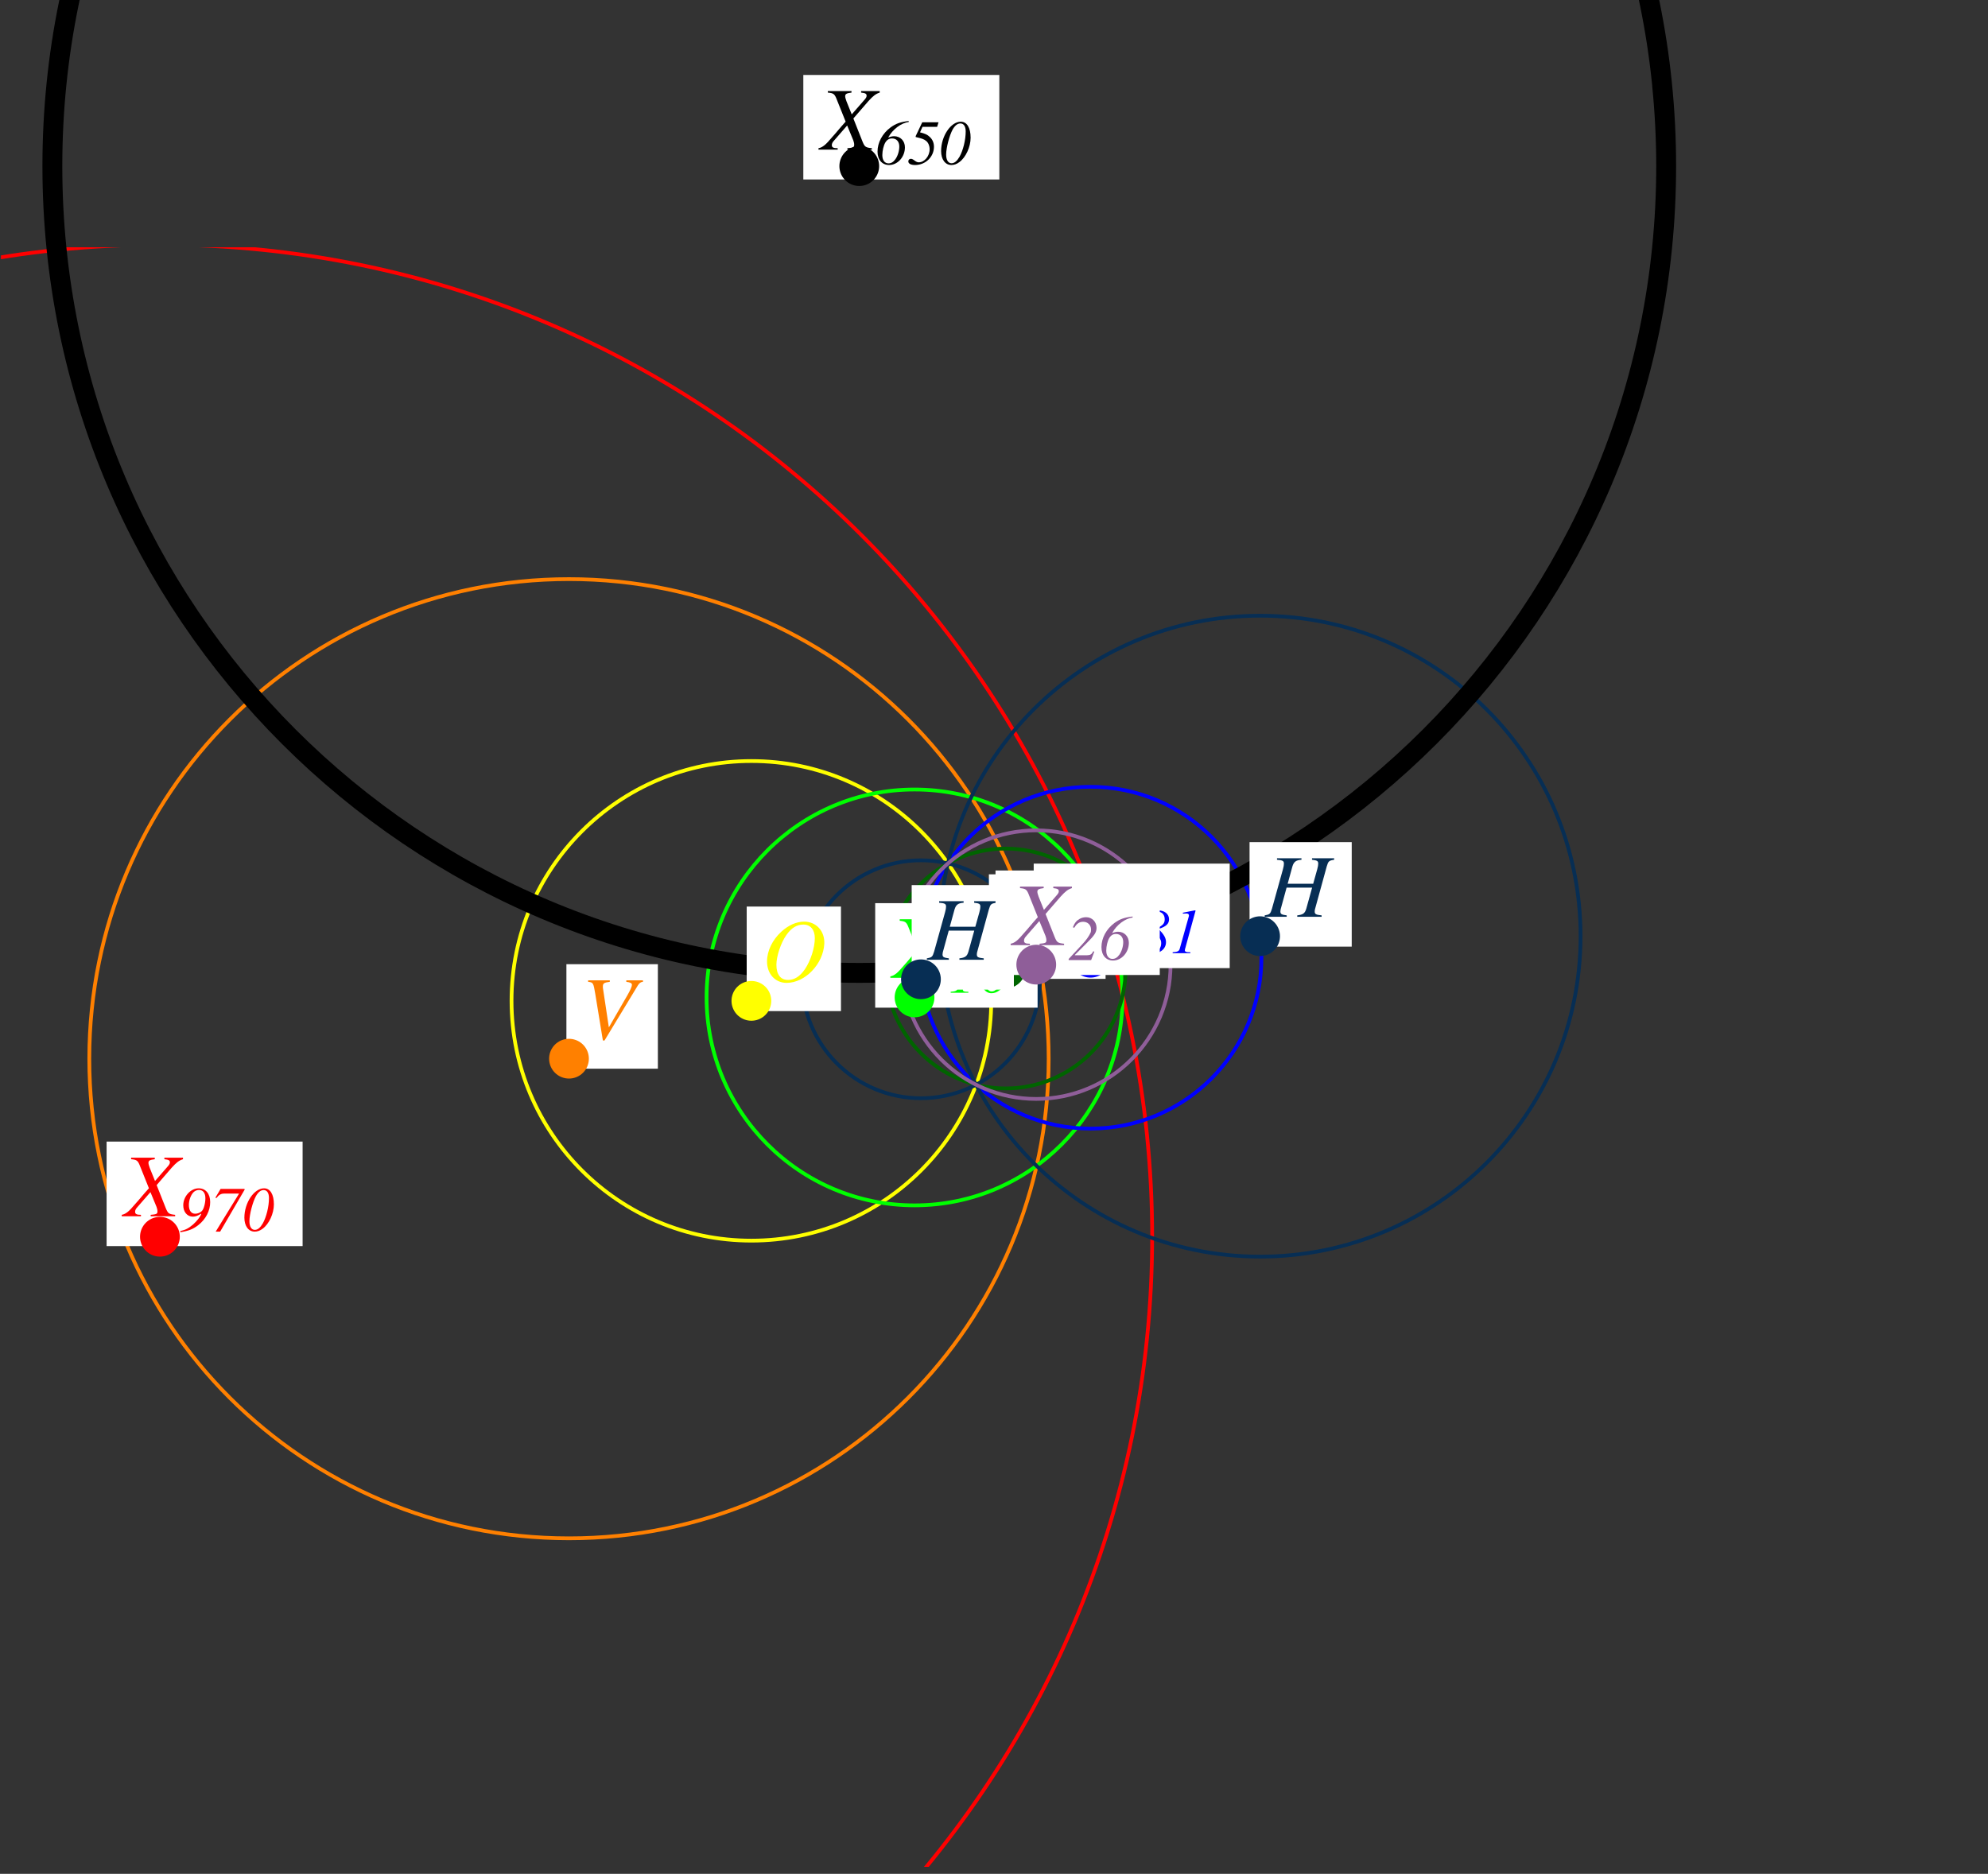 <?xml version="1.0" encoding="UTF-8"?>
<svg xmlns="http://www.w3.org/2000/svg" xmlns:xlink="http://www.w3.org/1999/xlink" width="265.25" height="250.06" viewBox="0 0 265.25 250.06">
<rect x="0" y="0" width="265.25" height="250.06" fill="#333333" stroke="none"/>
<defs>
<g>
<g id="glyph-0-0">
</g>
<g id="glyph-0-1">
<path d="M 7.828 -7.812 L 5.344 -7.812 L 5.344 -7.609 C 5.922 -7.547 6.078 -7.453 6.078 -7.188 C 6.078 -7.031 6 -6.891 5.828 -6.688 L 4.094 -4.703 L 3.391 -6.453 C 3.281 -6.766 3.219 -6.969 3.219 -7.125 C 3.219 -7.422 3.406 -7.531 4.062 -7.609 L 4.062 -7.812 L 0.906 -7.812 L 0.906 -7.609 C 1.609 -7.547 1.781 -7.438 2.016 -6.891 L 3.281 -3.734 C 3.078 -3.516 2.875 -3.281 2.672 -3.047 C 2.422 -2.766 2.188 -2.469 1.953 -2.203 C 1.844 -2.062 1.719 -1.938 1.609 -1.812 C 1.047 -1.141 0.688 -0.766 0.469 -0.594 C 0.172 -0.359 -0.031 -0.25 -0.344 -0.188 L -0.344 0 L 2.219 0 L 2.219 -0.188 C 1.641 -0.188 1.438 -0.297 1.438 -0.594 C 1.438 -0.781 1.516 -0.969 1.688 -1.156 L 3.484 -3.219 L 4.297 -1.25 C 4.375 -1.031 4.422 -0.844 4.422 -0.656 C 4.422 -0.312 4.297 -0.25 3.516 -0.188 L 3.516 0 L 6.781 0 L 6.781 -0.188 C 5.938 -0.281 5.828 -0.359 5.531 -1.078 L 4.312 -4.156 L 6.328 -6.484 C 6.953 -7.172 7.312 -7.453 7.828 -7.609 Z M 7.828 -7.812 "/>
</g>
<g id="glyph-0-2">
<path d="M 8.219 -7.812 L 6 -7.812 L 6 -7.609 C 6.531 -7.547 6.75 -7.438 6.75 -7.203 C 6.75 -6.984 6.531 -6.484 6.125 -5.781 L 3.672 -1.531 L 2.875 -6.828 C 2.875 -6.891 2.875 -6.938 2.875 -7 C 2.875 -7.406 3.031 -7.516 3.797 -7.609 L 3.797 -7.812 L 0.906 -7.812 L 0.906 -7.609 C 1.578 -7.531 1.609 -7.5 1.859 -6 L 2.875 0.219 L 3.094 0.219 L 7.547 -7.141 C 7.75 -7.453 7.953 -7.609 8.219 -7.609 Z M 8.219 -7.812 "/>
</g>
<g id="glyph-0-3">
<path d="M 5.672 -7.953 C 4.656 -7.953 3.578 -7.484 2.625 -6.609 C 1.422 -5.5 0.719 -4.047 0.719 -2.641 C 0.719 -0.969 1.812 0.219 3.328 0.219 C 5.812 0.219 8.219 -2.297 8.359 -5 C 8.438 -6.688 7.281 -7.953 5.672 -7.953 Z M 5.562 -7.562 C 6.516 -7.562 7.094 -6.875 7.094 -5.75 C 7.094 -4.453 6.531 -2.719 5.766 -1.594 C 5.109 -0.641 4.375 -0.172 3.531 -0.172 C 2.516 -0.172 1.969 -0.891 1.969 -2.203 C 1.969 -3.328 2.562 -5.109 3.281 -6.141 C 3.953 -7.109 4.688 -7.562 5.562 -7.562 Z M 5.562 -7.562 "/>
</g>
<g id="glyph-0-4">
<path d="M 8.688 -7.812 L 6.312 -7.812 L 6.312 -7.609 C 7 -7.547 7.141 -7.438 7.141 -7 C 7.141 -6.859 7.125 -6.734 7.047 -6.484 C 7.031 -6.438 7.016 -6.391 7.016 -6.391 L 5.797 -1.844 L 3.312 -7.812 L 1.391 -7.812 L 1.391 -7.609 C 1.953 -7.562 2.188 -7.406 2.422 -6.938 L 0.984 -1.953 C 0.531 -0.438 0.438 -0.281 -0.234 -0.188 L -0.234 0 L 2.125 0 L 2.125 -0.188 C 1.5 -0.234 1.297 -0.375 1.297 -0.703 C 1.297 -0.859 1.328 -1.094 1.406 -1.344 L 2.766 -6.391 L 5.516 0.172 L 5.719 0.172 L 7.453 -5.828 C 7.891 -7.391 7.938 -7.453 8.688 -7.609 Z M 8.688 -7.812 "/>
</g>
<g id="glyph-0-5">
<path d="M 2.656 -1.359 C 2.359 -0.969 2.281 -0.875 2.156 -0.75 C 1.953 -0.547 1.781 -0.438 1.672 -0.438 C 1.578 -0.438 1.484 -0.516 1.484 -0.609 C 1.484 -0.734 1.516 -0.922 1.609 -1.141 L 1.656 -1.344 L 1.672 -1.375 L 1.672 -1.406 L 2.719 -5.25 L 2.688 -5.266 C 1.469 -5.047 1.25 -5.016 0.781 -4.969 L 0.781 -4.781 C 1.422 -4.766 1.531 -4.734 1.531 -4.5 C 1.531 -4.406 1.5 -4.203 1.422 -3.969 L 0.844 -1.859 C 0.656 -1.141 0.578 -0.781 0.578 -0.547 C 0.578 -0.109 0.781 0.125 1.141 0.125 C 1.703 0.125 2.125 -0.234 2.812 -1.234 Z M 2.562 -7.812 C 2.234 -7.812 2 -7.547 2 -7.188 C 2 -6.797 2.219 -6.547 2.562 -6.547 C 2.875 -6.547 3.156 -6.828 3.156 -7.156 C 3.156 -7.5 2.875 -7.812 2.562 -7.812 Z M 2.562 -7.812 "/>
</g>
<g id="glyph-0-6">
<path d="M 9.172 -7.812 L 6.219 -7.812 L 6.219 -7.609 C 6.906 -7.531 7.047 -7.438 7.047 -7.094 C 7.047 -6.922 7.016 -6.688 6.922 -6.359 L 6.375 -4.406 L 2.969 -4.406 L 3.609 -6.734 C 3.797 -7.344 4.094 -7.562 4.812 -7.609 L 4.812 -7.812 L 1.547 -7.812 L 1.547 -7.609 C 2.312 -7.547 2.469 -7.453 2.469 -7.094 C 2.469 -6.922 2.438 -6.688 2.344 -6.359 L 0.875 -1.078 C 0.656 -0.375 0.578 -0.312 -0.094 -0.188 L -0.094 0 L 2.844 0 L 2.844 -0.188 C 2.125 -0.281 2 -0.375 2 -0.719 C 2 -0.797 2.016 -0.891 2.031 -0.984 L 2.828 -3.891 L 6.234 -3.891 L 5.453 -1.078 C 5.266 -0.453 5.016 -0.281 4.25 -0.188 L 4.25 0 L 7.5 0 L 7.5 -0.188 C 6.734 -0.266 6.578 -0.359 6.578 -0.703 C 6.578 -0.812 6.594 -0.891 6.609 -0.984 L 8.188 -6.734 C 8.391 -7.422 8.484 -7.5 9.172 -7.609 Z M 9.172 -7.812 "/>
</g>
<g id="glyph-1-0">
</g>
<g id="glyph-1-1">
<path d="M 0.188 0.141 C 1.344 -0.047 1.906 -0.281 2.609 -0.828 C 3.594 -1.609 4.172 -2.734 4.172 -3.875 C 4.172 -5 3.562 -5.719 2.641 -5.719 C 1.562 -5.719 0.578 -4.641 0.578 -3.453 C 0.578 -2.562 1.109 -1.938 1.859 -1.938 C 2.203 -1.938 2.5 -2.047 2.953 -2.328 L 2.984 -2.297 C 2.844 -1.906 2.406 -1.359 1.891 -0.891 C 1.281 -0.375 0.859 -0.156 0.188 -0.016 Z M 2.688 -5.5 C 3.219 -5.5 3.531 -5.094 3.531 -4.391 C 3.531 -3.719 3.312 -2.938 3.062 -2.688 C 2.844 -2.469 2.5 -2.328 2.172 -2.328 C 1.641 -2.328 1.328 -2.75 1.328 -3.5 C 1.328 -4.125 1.578 -4.812 1.938 -5.188 C 2.141 -5.391 2.406 -5.5 2.688 -5.5 Z M 2.688 -5.5 "/>
</g>
<g id="glyph-1-2">
<path d="M 4.547 -5.562 L 4.5 -5.641 L 1.328 -5.641 L 0.641 -4.484 L 0.75 -4.406 C 1.141 -4.891 1.375 -5.016 1.875 -5.016 L 3.766 -5.016 L 3.781 -5 L 0.672 0.062 L 1.266 0.062 Z M 4.547 -5.562 "/>
</g>
<g id="glyph-1-3">
<path d="M 2.891 -5.719 C 1.562 -5.719 0.266 -3.797 0.266 -1.797 C 0.266 -0.688 0.812 0.062 1.641 0.062 C 2 0.062 2.359 -0.062 2.703 -0.328 C 3.562 -0.953 4.203 -2.359 4.203 -3.578 C 4.203 -4.922 3.703 -5.719 2.891 -5.719 Z M 2.844 -5.484 C 3.281 -5.484 3.547 -5.094 3.547 -4.422 C 3.547 -3.281 3.203 -1.891 2.719 -1.031 C 2.391 -0.469 2.047 -0.172 1.656 -0.172 C 1.219 -0.172 0.938 -0.594 0.938 -1.328 C 0.938 -2.234 1.375 -3.891 1.812 -4.688 C 2.125 -5.219 2.453 -5.484 2.844 -5.484 Z M 2.844 -5.484 "/>
</g>
<g id="glyph-1-4">
<path d="M 0.422 0 L 2.781 0 L 2.781 -0.125 L 2.641 -0.125 C 2.219 -0.125 2.047 -0.203 2.047 -0.391 C 2.047 -0.469 2.078 -0.594 2.156 -0.844 C 2.172 -0.891 2.172 -0.938 2.203 -1.031 L 3.406 -5.422 C 3.453 -5.578 3.469 -5.625 3.469 -5.672 C 3.469 -5.703 3.453 -5.719 3.422 -5.719 C 3.422 -5.719 3.188 -5.688 2.734 -5.594 L 1.969 -5.438 C 1.953 -5.422 1.891 -5.422 1.781 -5.406 L 1.781 -5.281 L 2.266 -5.297 C 2.469 -5.297 2.594 -5.203 2.594 -5.031 C 2.594 -4.969 2.578 -4.906 2.531 -4.75 L 1.359 -0.578 C 1.266 -0.266 1.078 -0.172 0.422 -0.125 Z M 0.422 0 "/>
</g>
<g id="glyph-1-5">
<path d="M 1.5 -4.797 C 1.797 -5.203 2.094 -5.375 2.453 -5.375 C 2.906 -5.375 3.203 -5.062 3.203 -4.594 C 3.203 -4.25 3.016 -3.938 2.656 -3.688 C 2.297 -3.453 1.938 -3.312 1.172 -3.188 L 1.188 -3.062 C 1.656 -3.062 1.75 -3.047 1.969 -2.969 C 2.484 -2.781 2.75 -2.328 2.75 -1.641 C 2.75 -1.344 2.688 -1.047 2.562 -0.844 C 2.375 -0.5 1.984 -0.266 1.641 -0.266 C 1.484 -0.266 1.297 -0.344 1.047 -0.531 C 0.797 -0.719 0.656 -0.766 0.5 -0.766 C 0.266 -0.766 0.125 -0.656 0.125 -0.438 C 0.125 -0.125 0.469 0.062 1.078 0.062 C 1.547 0.062 1.984 -0.047 2.344 -0.25 C 3 -0.641 3.438 -1.359 3.438 -2.109 C 3.438 -2.734 3.188 -3.109 2.625 -3.375 L 2.625 -3.391 C 3.641 -3.797 3.938 -4.078 3.938 -4.656 C 3.938 -5.266 3.438 -5.719 2.75 -5.719 C 2.172 -5.719 1.641 -5.391 1.375 -4.844 Z M 1.5 -4.797 "/>
</g>
<g id="glyph-1-6">
<path d="M 2.781 -3.234 C 3.797 -3.562 4.172 -3.922 4.172 -4.531 C 4.172 -5.234 3.562 -5.719 2.688 -5.719 C 1.781 -5.719 1.172 -5.203 1.172 -4.453 C 1.172 -4 1.344 -3.672 1.906 -3.047 C 0.844 -2.703 0.25 -2.109 0.25 -1.359 C 0.25 -1.141 0.328 -0.875 0.453 -0.672 C 0.734 -0.188 1.234 0.062 1.938 0.062 C 2.984 0.062 3.766 -0.594 3.766 -1.469 C 3.766 -2.031 3.5 -2.484 2.781 -3.234 Z M 2.094 -2.906 C 3.016 -1.953 3.125 -1.797 3.125 -1.312 C 3.125 -0.625 2.641 -0.125 1.969 -0.125 C 1.297 -0.125 0.828 -0.625 0.828 -1.312 C 0.828 -2.016 1.281 -2.594 2.094 -2.906 Z M 2.641 -3.375 C 1.969 -4 1.828 -4.219 1.828 -4.578 C 1.828 -5.172 2.156 -5.531 2.688 -5.531 C 3.234 -5.531 3.594 -5.125 3.594 -4.531 C 3.594 -4 3.375 -3.719 2.641 -3.375 Z M 2.641 -3.375 "/>
</g>
<g id="glyph-1-7">
<path d="M 3.391 -1.172 C 3.188 -0.766 3.016 -0.656 2.547 -0.641 L 0.938 -0.641 L 0.938 -0.688 L 2.562 -2.312 C 3.562 -3.297 3.828 -3.719 3.828 -4.297 C 3.828 -5.094 3.234 -5.719 2.453 -5.719 C 2.156 -5.719 1.844 -5.656 1.578 -5.5 C 1.156 -5.266 0.922 -4.984 0.672 -4.375 L 0.859 -4.312 C 1.172 -4.859 1.531 -5.109 2.047 -5.109 C 2.656 -5.109 3.094 -4.672 3.094 -4.078 C 3.094 -3.891 3.078 -3.734 3.016 -3.625 C 2.812 -3.172 2.438 -2.641 1.875 -2.047 L 0.109 -0.141 L 0.109 0 L 3.109 0 L 3.531 -1.125 Z M 3.391 -1.172 "/>
</g>
<g id="glyph-1-8">
<path d="M 4.406 -5.812 C 3.266 -5.672 2.703 -5.469 1.969 -4.938 C 0.906 -4.141 0.25 -2.938 0.25 -1.734 C 0.25 -0.641 0.859 0.062 1.797 0.062 C 2.938 0.062 3.906 -1.016 3.906 -2.297 C 3.906 -3.156 3.297 -3.781 2.469 -3.781 C 2.234 -3.781 1.953 -3.719 1.719 -3.609 L 1.688 -3.625 C 2.266 -4.703 3.422 -5.562 4.406 -5.672 Z M 2.188 -3.484 C 2.781 -3.484 3.156 -3.062 3.156 -2.406 C 3.156 -1.828 2.953 -1.156 2.641 -0.719 C 2.375 -0.344 2.078 -0.156 1.719 -0.156 C 1.203 -0.156 0.891 -0.578 0.891 -1.266 C 0.891 -1.844 1.062 -2.547 1.281 -2.922 C 1.516 -3.312 1.797 -3.484 2.188 -3.484 Z M 2.188 -3.484 "/>
</g>
<g id="glyph-1-9">
<path d="M 2.016 -5.031 L 3.969 -5.031 L 4.156 -5.641 L 1.984 -5.641 L 1.109 -3.797 L 1.109 -3.672 C 1.938 -3.484 2.203 -3.391 2.516 -3.141 C 2.781 -2.922 2.969 -2.5 2.969 -2.047 C 2.969 -1.125 2.281 -0.297 1.516 -0.297 C 1.344 -0.297 1.188 -0.359 0.938 -0.547 C 0.734 -0.703 0.594 -0.766 0.469 -0.766 C 0.266 -0.766 0.125 -0.625 0.125 -0.422 C 0.125 -0.125 0.453 0.062 1.031 0.062 C 2.422 0.062 3.547 -1.031 3.547 -2.375 C 3.547 -2.891 3.359 -3.344 2.984 -3.688 C 2.672 -3.984 2.375 -4.125 1.688 -4.297 Z M 2.016 -5.031 "/>
</g>
</g>
<clipPath id="clip-0">
<path clip-rule="nonzero" d="M 0.125 33 L 154 33 L 154 249.125 L 0.125 249.125 Z M 0.125 33 "/>
</clipPath>
</defs>
<g clip-path="url(#clip-0)">
<path fill="none" stroke-width="5" stroke-linecap="round" stroke-linejoin="round" stroke="rgb(100%, 0%, 0%)" stroke-opacity="1" stroke-miterlimit="10" d="M 1536.045 840.869 C 1536.045 1572.044 943.317 2164.772 212.142 2164.772 C -519.034 2164.772 -1111.801 1572.044 -1111.801 840.869 C -1111.801 109.654 -519.034 -483.074 212.142 -483.074 C 943.317 -483.074 1536.045 109.654 1536.045 840.869 C 1536.045 884.979 1533.849 929.129 1529.458 973.043 " transform="matrix(0.1, 0, 0, -0.1, 0.123, 249.124)"/>
</g>
<path fill="none" stroke-width="5" stroke-linecap="round" stroke-linejoin="round" stroke="rgb(100%, 50%, 0%)" stroke-opacity="1" stroke-miterlimit="10" d="M 1397.95 1078.477 C 1397.95 1431.949 1111.408 1718.452 757.936 1718.452 C 404.464 1718.452 117.922 1431.949 117.922 1078.477 C 117.922 725.005 404.464 438.424 757.936 438.424 C 1111.408 438.424 1397.95 725.005 1397.95 1078.477 C 1397.95 1099.807 1396.891 1121.137 1394.774 1142.349 " transform="matrix(0.1, 0, 0, -0.1, 0.123, 249.124)"/>
<path fill="none" stroke-width="5" stroke-linecap="round" stroke-linejoin="round" stroke="rgb(100%, 100%, 0%)" stroke-opacity="1" stroke-miterlimit="10" d="M 1321.335 1155.641 C 1321.335 1332.397 1178.025 1475.668 1001.308 1475.668 C 824.592 1475.668 681.281 1332.397 681.281 1155.641 C 681.281 978.925 824.592 835.654 1001.308 835.654 C 1178.025 835.654 1321.335 978.925 1321.335 1155.641 C 1321.335 1166.345 1320.786 1177.01 1319.727 1187.597 " transform="matrix(0.1, 0, 0, -0.1, 0.123, 249.124)"/>
<path fill="none" stroke-width="5" stroke-linecap="round" stroke-linejoin="round" stroke="rgb(0%, 100%, 0%)" stroke-opacity="1" stroke-miterlimit="10" d="M 1496.444 1160.229 C 1496.444 1313.459 1372.228 1437.674 1218.998 1437.674 C 1065.768 1437.674 941.514 1313.459 941.514 1160.229 C 941.514 1006.999 1065.768 882.744 1218.998 882.744 C 1372.228 882.744 1496.444 1006.999 1496.444 1160.229 C 1496.444 1169.482 1496.012 1178.736 1495.071 1187.911 " transform="matrix(0.1, 0, 0, -0.1, 0.123, 249.124)"/>
<path fill="none" stroke-width="5" stroke-linecap="round" stroke-linejoin="round" stroke="rgb(0%, 39.209%, 0%)" stroke-opacity="1" stroke-miterlimit="10" d="M 1500.678 1198.811 C 1500.678 1287.189 1429.043 1358.824 1340.665 1358.824 C 1252.326 1358.824 1180.691 1287.189 1180.691 1198.811 C 1180.691 1110.433 1252.326 1038.797 1340.665 1038.797 C 1429.043 1038.797 1500.678 1110.433 1500.678 1198.811 C 1500.678 1204.143 1500.404 1209.476 1499.894 1214.808 " transform="matrix(0.1, 0, 0, -0.1, 0.123, 249.124)"/>
<path fill="none" stroke-width="5" stroke-linecap="round" stroke-linejoin="round" stroke="rgb(0%, 0%, 100%)" stroke-opacity="1" stroke-miterlimit="10" d="M 1681.865 1213.201 C 1681.865 1339.141 1579.763 1441.281 1453.823 1441.281 C 1327.883 1441.281 1225.742 1339.141 1225.742 1213.201 C 1225.742 1087.26 1327.883 985.159 1453.823 985.159 C 1579.763 985.159 1681.865 1087.26 1681.865 1213.201 C 1681.865 1220.807 1681.473 1228.414 1680.728 1235.981 " transform="matrix(0.1, 0, 0, -0.1, 0.123, 249.124)"/>
<path fill="none" stroke-width="5" stroke-linecap="round" stroke-linejoin="round" stroke="rgb(3%, 17.993%, 33.006%)" stroke-opacity="1" stroke-miterlimit="10" d="M 1386.305 1184.421 C 1386.305 1272.093 1315.218 1343.179 1227.546 1343.179 C 1139.913 1343.179 1068.827 1272.093 1068.827 1184.421 C 1068.827 1096.788 1139.913 1025.701 1227.546 1025.701 C 1315.218 1025.701 1386.305 1096.788 1386.305 1184.421 C 1386.305 1189.714 1386.03 1195.007 1385.481 1200.301 " transform="matrix(0.1, 0, 0, -0.1, 0.123, 249.124)"/>
<path fill="none" stroke-width="5" stroke-linecap="round" stroke-linejoin="round" stroke="rgb(3%, 17.993%, 33.006%)" stroke-opacity="1" stroke-miterlimit="10" d="M 2107.678 1241.941 C 2107.678 1478.138 1916.219 1669.597 1680.061 1669.597 C 1443.864 1669.597 1252.405 1478.138 1252.405 1241.941 C 1252.405 1005.783 1443.864 814.324 1680.061 814.324 C 1916.219 814.324 2107.678 1005.783 2107.678 1241.941 C 2107.678 1256.213 2106.972 1270.485 2105.522 1284.679 " transform="matrix(0.1, 0, 0, -0.1, 0.123, 249.124)"/>
<path fill="none" stroke-width="5" stroke-linecap="round" stroke-linejoin="round" stroke="rgb(56.055%, 37.01%, 59.959%)" stroke-opacity="1" stroke-miterlimit="10" d="M 1560.59 1203.986 C 1560.59 1302.951 1480.368 1383.173 1381.403 1383.173 C 1282.439 1383.173 1202.178 1302.951 1202.178 1203.986 C 1202.178 1105.022 1282.439 1024.76 1381.403 1024.76 C 1480.368 1024.76 1560.59 1105.022 1560.59 1203.986 C 1560.59 1209.946 1560.276 1215.945 1559.688 1221.866 " transform="matrix(0.1, 0, 0, -0.1, 0.123, 249.124)"/>
<path fill="none" stroke-width="26.521" stroke-linecap="round" stroke-linejoin="round" stroke="rgb(0%, 0%, 0%)" stroke-opacity="1" stroke-miterlimit="10" d="M 2221.856 2269.579 C 2221.856 2864.149 1739.855 3346.189 1145.246 3346.189 C 550.636 3346.189 68.636 2864.149 68.636 2269.579 C 68.636 1674.969 550.636 1192.969 1145.246 1192.969 C 1739.855 1192.969 2221.856 1674.969 2221.856 2269.579 C 2221.856 2305.455 2220.052 2341.332 2216.484 2377.051 " transform="matrix(0.1, 0, 0, -0.1, 0.123, 249.124)"/>
<path fill-rule="nonzero" fill="rgb(100%, 100%, 100%)" fill-opacity="1" d="M 14.223 166.285 L 40.375 166.285 L 40.375 152.34 L 14.223 152.34 Z M 14.223 166.285 "/>
<g fill="rgb(100%, 0%, 0%)" fill-opacity="1">
<use xlink:href="#glyph-0-1" x="16.588" y="162.302"/>
</g>
<g fill="rgb(100%, 0%, 0%)" fill-opacity="1">
<use xlink:href="#glyph-1-1" x="23.873" y="164.294"/>
<use xlink:href="#glyph-1-2" x="28.107" y="164.294"/>
<use xlink:href="#glyph-1-3" x="32.341" y="164.294"/>
</g>
<path fill="none" stroke-width="53.043" stroke-linecap="round" stroke-linejoin="round" stroke="rgb(100%, 0%, 0%)" stroke-opacity="1" stroke-miterlimit="10" d="M 212.142 840.869 L 212.142 840.869 " transform="matrix(0.1, 0, 0, -0.1, 0.123, 249.124)"/>
<path fill-rule="nonzero" fill="rgb(100%, 100%, 100%)" fill-opacity="1" d="M 75.574 142.613 L 87.777 142.613 L 87.777 128.668 L 75.574 128.668 Z M 75.574 142.613 "/>
<g fill="rgb(100%, 50%, 0%)" fill-opacity="1">
<use xlink:href="#glyph-0-2" x="77.565" y="138.63"/>
</g>
<path fill="none" stroke-width="53.043" stroke-linecap="round" stroke-linejoin="round" stroke="rgb(100%, 50%, 0%)" stroke-opacity="1" stroke-miterlimit="10" d="M 757.936 1078.477 L 757.936 1078.477 " transform="matrix(0.1, 0, 0, -0.1, 0.123, 249.124)"/>
<path fill-rule="nonzero" fill="rgb(100%, 100%, 100%)" fill-opacity="1" d="M 99.629 134.926 L 112.207 134.926 L 112.207 120.977 L 99.629 120.977 Z M 99.629 134.926 "/>
<g fill="rgb(100%, 100%, 0%)" fill-opacity="1">
<use xlink:href="#glyph-0-3" x="101.623" y="130.941"/>
</g>
<path fill="none" stroke-width="53.043" stroke-linecap="round" stroke-linejoin="round" stroke="rgb(100%, 100%, 0%)" stroke-opacity="1" stroke-miterlimit="10" d="M 1001.308 1155.641 L 1001.308 1155.641 " transform="matrix(0.1, 0, 0, -0.1, 0.123, 249.124)"/>
<path fill-rule="nonzero" fill="rgb(100%, 100%, 100%)" fill-opacity="1" d="M 116.773 134.469 L 138.441 134.469 L 138.441 120.523 L 116.773 120.523 Z M 116.773 134.469 "/>
<g fill="rgb(0%, 100%, 0%)" fill-opacity="1">
<use xlink:href="#glyph-0-1" x="119.139" y="130.484"/>
</g>
<g fill="rgb(0%, 100%, 0%)" fill-opacity="1">
<use xlink:href="#glyph-1-4" x="126.424" y="132.477"/>
<use xlink:href="#glyph-1-3" x="130.658" y="132.477"/>
</g>
<path fill="none" stroke-width="53.043" stroke-linecap="round" stroke-linejoin="round" stroke="rgb(0%, 100%, 0%)" stroke-opacity="1" stroke-miterlimit="10" d="M 1218.998 1160.229 L 1218.998 1160.229 " transform="matrix(0.1, 0, 0, -0.1, 0.123, 249.124)"/>
<path fill-rule="nonzero" fill="rgb(100%, 100%, 100%)" fill-opacity="1" d="M 131.945 130.625 L 147.512 130.625 L 147.512 116.676 L 131.945 116.676 Z M 131.945 130.625 "/>
<g fill="rgb(0%, 39.209%, 0%)" fill-opacity="1">
<use xlink:href="#glyph-0-4" x="134.249" y="126.64"/>
<use xlink:href="#glyph-0-5" x="142.223" y="126.64"/>
</g>
<path fill="none" stroke-width="53.043" stroke-linecap="round" stroke-linejoin="round" stroke="rgb(0%, 39.209%, 0%)" stroke-opacity="1" stroke-miterlimit="10" d="M 1340.665 1198.811 L 1340.665 1198.811 " transform="matrix(0.1, 0, 0, -0.1, 0.123, 249.124)"/>
<path fill-rule="nonzero" fill="rgb(100%, 100%, 100%)" fill-opacity="1" d="M 137.922 129.191 L 164.074 129.191 L 164.074 115.246 L 137.922 115.246 Z M 137.922 129.191 "/>
<g fill="rgb(0%, 0%, 100%)" fill-opacity="1">
<use xlink:href="#glyph-0-1" x="140.288" y="125.207"/>
</g>
<g fill="rgb(0%, 0%, 100%)" fill-opacity="1">
<use xlink:href="#glyph-1-5" x="147.574" y="127.2"/>
<use xlink:href="#glyph-1-6" x="151.808" y="127.2"/>
<use xlink:href="#glyph-1-4" x="156.042" y="127.2"/>
</g>
<path fill="none" stroke-width="53.043" stroke-linecap="round" stroke-linejoin="round" stroke="rgb(0%, 0%, 100%)" stroke-opacity="1" stroke-miterlimit="10" d="M 1453.823 1213.201 L 1453.823 1213.201 " transform="matrix(0.1, 0, 0, -0.1, 0.123, 249.124)"/>
<path fill-rule="nonzero" fill="rgb(100%, 100%, 100%)" fill-opacity="1" d="M 121.641 132.059 L 135.277 132.059 L 135.277 118.113 L 121.641 118.113 Z M 121.641 132.059 "/>
<g fill="rgb(3%, 17.993%, 33.006%)" fill-opacity="1">
<use xlink:href="#glyph-0-6" x="123.758" y="128.075"/>
</g>
<path fill="none" stroke-width="53.043" stroke-linecap="round" stroke-linejoin="round" stroke="rgb(3%, 17.993%, 33.006%)" stroke-opacity="1" stroke-miterlimit="10" d="M 1227.546 1184.421 L 1227.546 1184.421 " transform="matrix(0.1, 0, 0, -0.1, 0.123, 249.124)"/>
<path fill-rule="nonzero" fill="rgb(100%, 100%, 100%)" fill-opacity="1" d="M 166.723 126.324 L 180.355 126.324 L 180.355 112.379 L 166.723 112.379 Z M 166.723 126.324 "/>
<g fill="rgb(3%, 17.993%, 33.006%)" fill-opacity="1">
<use xlink:href="#glyph-0-6" x="168.837" y="122.341"/>
</g>
<path fill="none" stroke-width="53.043" stroke-linecap="round" stroke-linejoin="round" stroke="rgb(3%, 17.993%, 33.006%)" stroke-opacity="1" stroke-miterlimit="10" d="M 1680.061 1241.941 L 1680.061 1241.941 " transform="matrix(0.1, 0, 0, -0.1, 0.123, 249.124)"/>
<path fill-rule="nonzero" fill="rgb(100%, 100%, 100%)" fill-opacity="1" d="M 132.828 130.109 L 154.742 130.109 L 154.742 116.164 L 132.828 116.164 Z M 132.828 130.109 "/>
<g fill="rgb(56.055%, 37.01%, 59.959%)" fill-opacity="1">
<use xlink:href="#glyph-0-1" x="135.192" y="126.125"/>
</g>
<g fill="rgb(56.055%, 37.01%, 59.959%)" fill-opacity="1">
<use xlink:href="#glyph-1-7" x="142.478" y="128.117"/>
<use xlink:href="#glyph-1-8" x="146.712" y="128.117"/>
</g>
<path fill="none" stroke-width="53.043" stroke-linecap="round" stroke-linejoin="round" stroke="rgb(56.055%, 37.01%, 59.959%)" stroke-opacity="1" stroke-miterlimit="10" d="M 1381.403 1203.986 L 1381.403 1203.986 " transform="matrix(0.1, 0, 0, -0.1, 0.123, 249.124)"/>
<path fill-rule="nonzero" fill="rgb(100%, 100%, 100%)" fill-opacity="1" d="M 107.184 23.949 L 133.336 23.949 L 133.336 10.004 L 107.184 10.004 Z M 107.184 23.949 "/>
<g fill="rgb(0%, 0%, 0%)" fill-opacity="1">
<use xlink:href="#glyph-0-1" x="109.549" y="19.966"/>
</g>
<g fill="rgb(0%, 0%, 0%)" fill-opacity="1">
<use xlink:href="#glyph-1-8" x="116.834" y="21.958"/>
<use xlink:href="#glyph-1-9" x="121.068" y="21.958"/>
<use xlink:href="#glyph-1-3" x="125.302" y="21.958"/>
</g>
<path fill="none" stroke-width="53.043" stroke-linecap="round" stroke-linejoin="round" stroke="rgb(0%, 0%, 0%)" stroke-opacity="1" stroke-miterlimit="10" d="M 1145.246 2269.579 L 1145.246 2269.579 " transform="matrix(0.1, 0, 0, -0.1, 0.123, 249.124)"/>
</svg>
